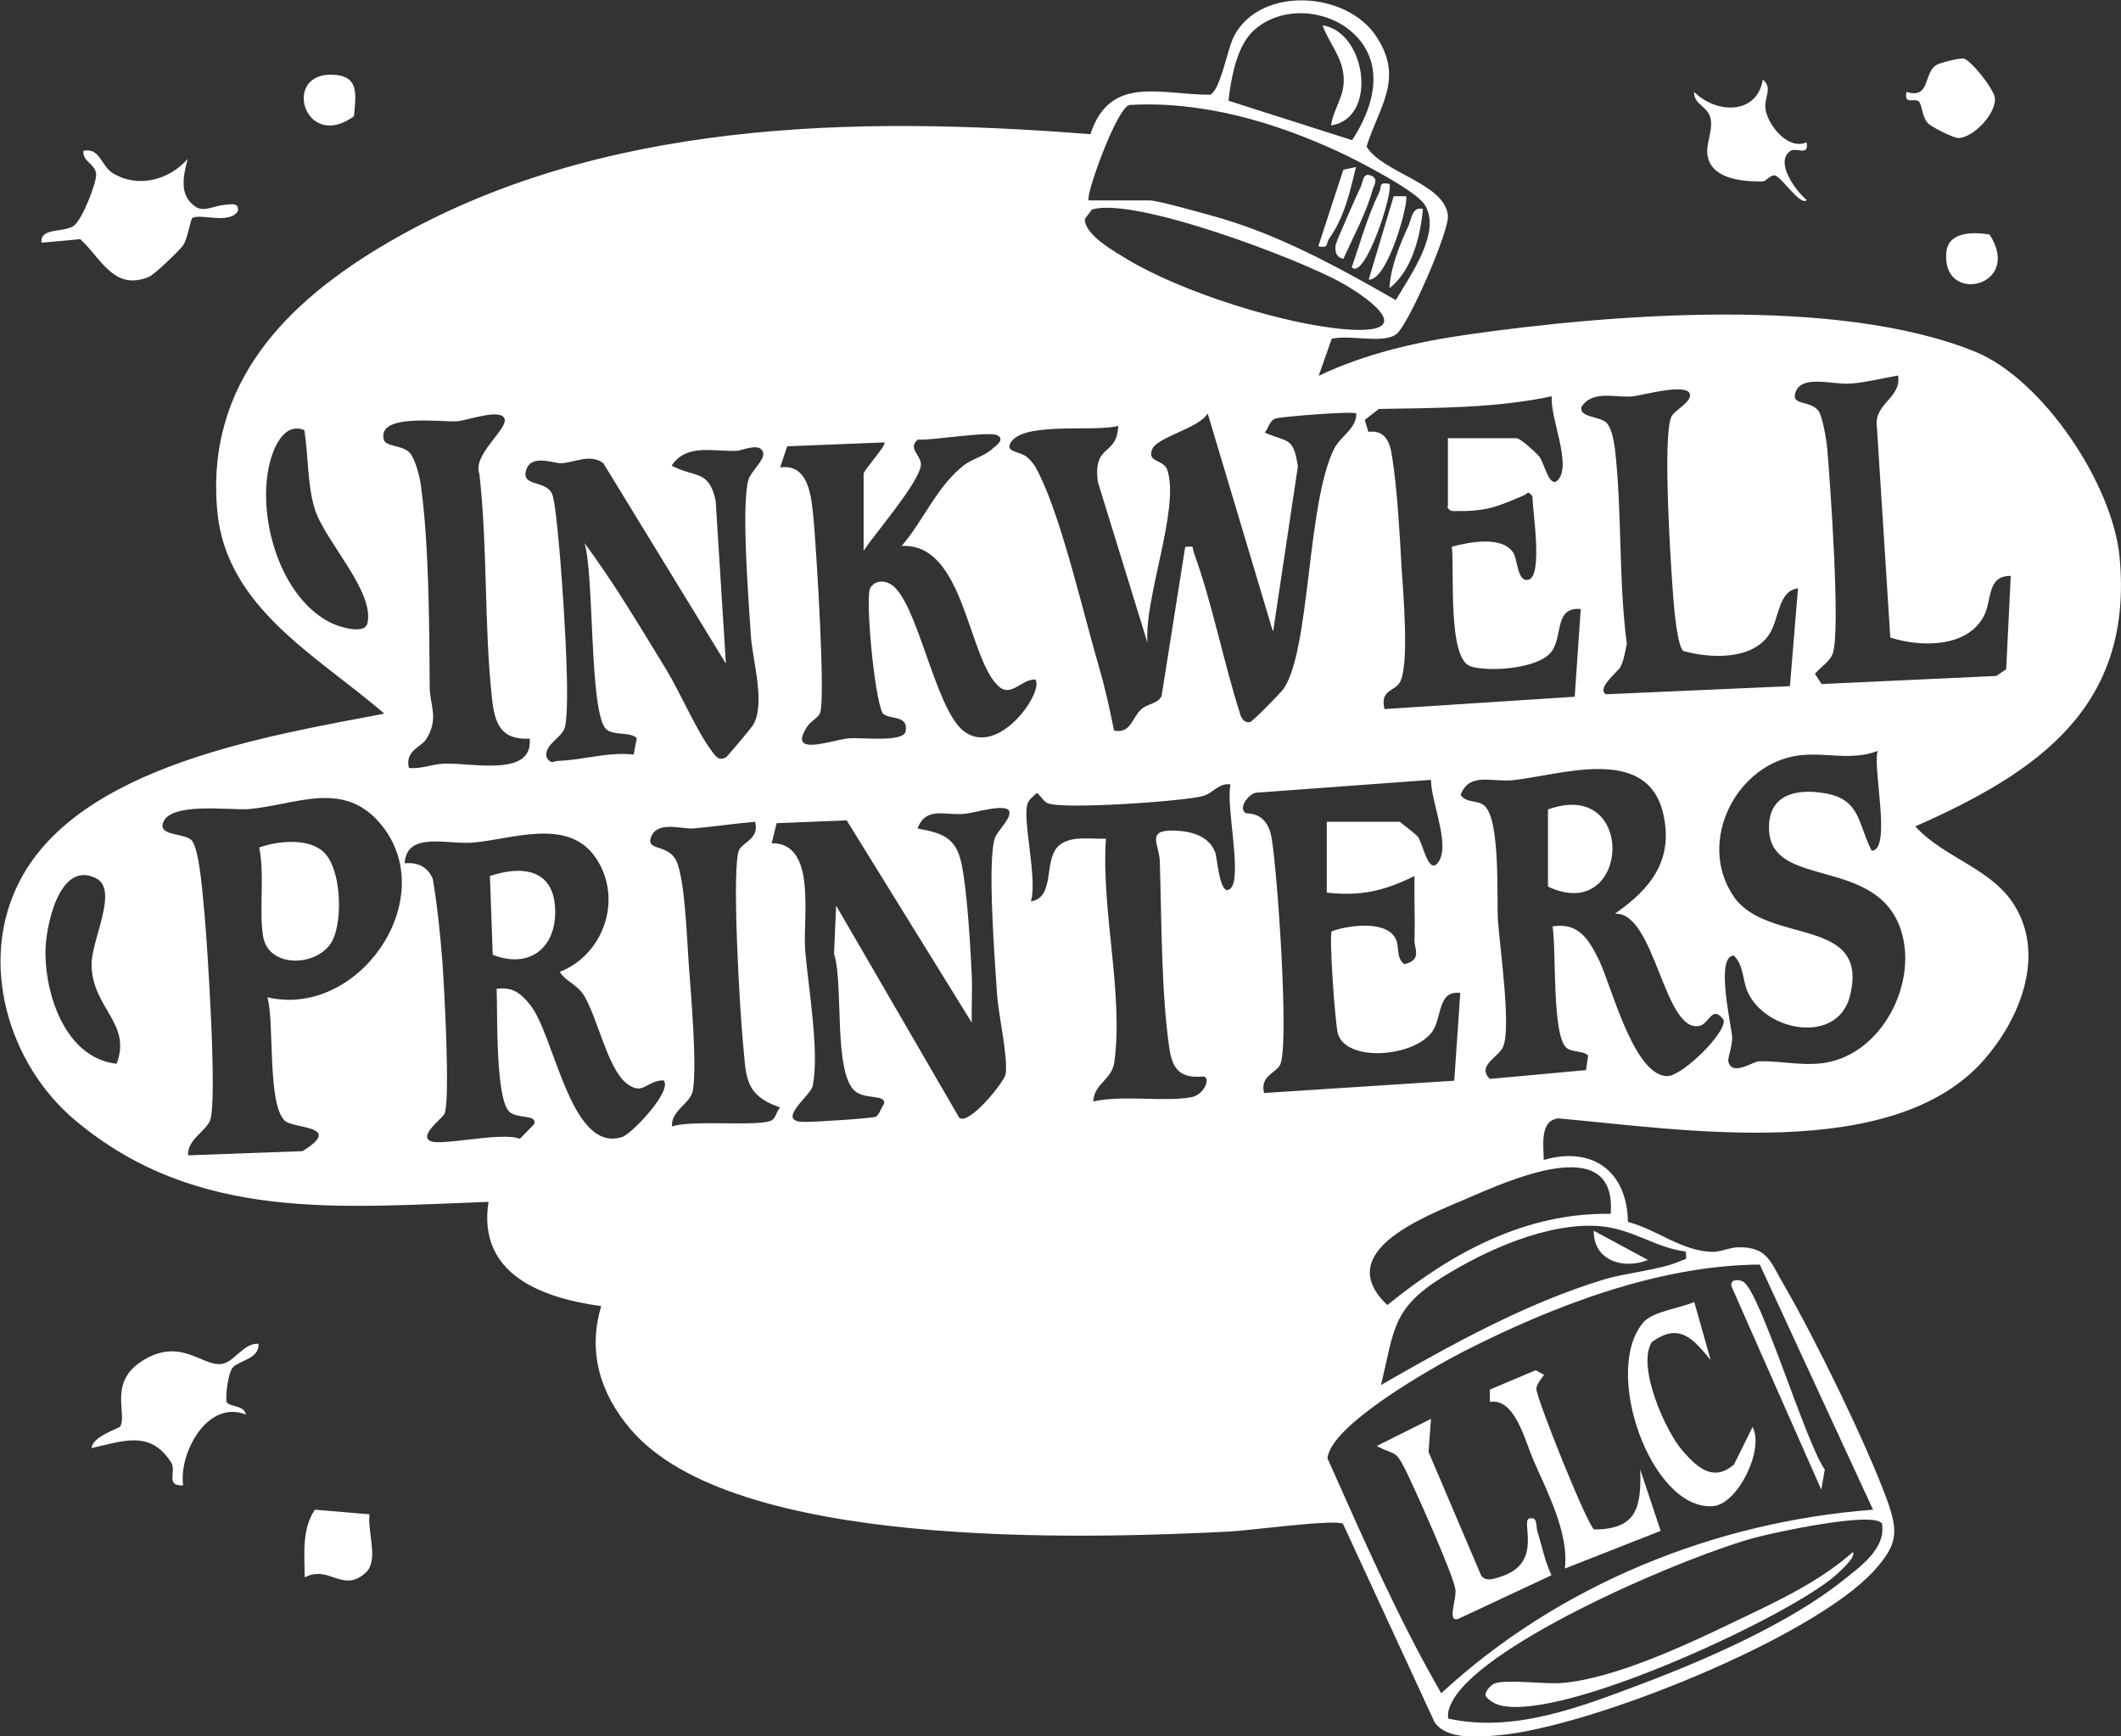<svg xmlns="http://www.w3.org/2000/svg" id="Layer_1" data-name="Layer 1" viewBox="0 0 60.22 49.29"><rect x="0" y="0" width="60.22" height="49.29" fill="#333333" stroke="none"/><defs><style>      .cls-1 {        fill: none;      }      .cls-2 {        fill: #fff;      }    </style></defs><path class="cls-2" d="M5.33,4.51c-.12.46-.27,1.05.24,1.37.23.14.53-.04.77-.06.17-.01.47-.1.41.18-.25.38-1.07.05-1.29.19-.05.04-.13.56-.25.76-.08.13-.84.86-.98.91-1,.41-1.35-.52-1.95-1.07l-1.1.1c-.05-.43.59-.28.9-.47.24-.14.67-1.24.65-1.48-.03-.3-.4-.35-.36-.66.48-.09.49.43.84.64.71.43,1.6.19,2.12-.41Z"></path><path class="cls-2" d="M7.34,38.14c.03.42-.49.47-.71.66-.17.15-.24.94-.19,1.01.1.14.5.08.54.35-1.09-.44-1.91,1.1-1.78,2.01-.52.02-.18-.39-.34-.65-.59-.94-1.39-.6-2.26-.41.02-.33.78-.56.81-.61.21-.34-.33-1.23.59-1.84,1.12-.74,1.74.15,2.3.06.35-.05.62-.6,1.03-.57Z"></path><path class="cls-2" d="M8.65,44.77c0-.64-.09-1.35.29-1.91l1.55.13c-.06.54.28,1.32-.12,1.67-.66.57-1.01-.24-1.72.12Z"></path><path class="cls-2" d="M10.05,3.3c-1.39,1.01-2.06-1.21-.63-1.18.78.02.69.53.63,1.18Z"></path><path class="cls-2" d="M51.29,4.03c.09.42-.29.15-.45.25-.47.31.15,1.15.46,1.4-.19.18-.72-.67-.91-.7-.12-.02-.24.16-.34.17-.52.01-1.38-.05-1.55-.65-.11-.38.14-.73.07-1.12-.06-.36-.49-.41-.47-.77.65.64,1.79.64,1.95-.35.3.24.02.51.08.86.08.45.64,1.15,1.16.92Z"></path><path class="cls-2" d="M54.46,2.87c-.11-.09-.41.12-.33-.26.68.21.48-.53.84-.76.1-.07.65-.2.77-.19.2.02.88.87.9,1.13.03.45-.61,1.11-1.03,1.13-.15,0-.78-.32-.87-.42-.18-.19-.16-.54-.27-.63Z"></path><path class="cls-2" d="M56.49,6.66c.96,1.49-1.37,2.01-1.23.51.05-.6.77-.59,1.23-.51Z"></path><path class="cls-2" d="M37.81,9.62l-.37,1.05c1.29-.62,2.8-.97,4.22-1.17,4.13-.59,10.52-1.09,14.41.48,1.94.79,3.92,3.78,4.11,5.84.4,4.25-2.33,6.11-5.8,7.64.84.93,2.26,1.2,2.89,2.37.77,1.42.04,3.14-.94,4.26-2.59,2.95-8.6,1.97-12.08,1.66-.55.05-.42.8-.42,1.18,1.38-.4,2.37.32,2.39,1.76.82.21,1.54.84,2.41.85.23,0,.46-.12.71-.13.86-.02.93.43,1.31,1.07.87,1.49,2.33,4.48,2.92,6.08.34.94.31,1.29-.37,2.04-1.76,1.92-8.03,4.42-10.62,4.66-.56.05-1.5.15-1.85-.37l-2.6-5.63c-.23-.14-2.73.2-3.23.22-4.19.21-14.1.52-17-2.91-.86-1.01-1.22-2.19-.83-3.49-1.68-.23-3.52-.9-3.2-2.96-4.22.15-8.28.58-11.73-2.31-1.91-1.6-2.77-4.51-1.58-6.8,1.7-3.28,7.07-4.12,10.35-4.75-1.86-1.62-4.48-2.98-4.74-5.74-.34-3.65,1.98-5.97,4.89-7.66,5.96-3.45,13.2-3.58,19.9-3.05.55-1.7,2-1.12,3.4-1.12.31-.16.48-1.31.69-1.69.76-1.4,3.19-1.25,4.03.04.79,1.2.08,1.97-.28,3.12.45.75,2.22,1.04,2.31,1.96.04.44-1.13,3.13-1.47,3.37-.38.28-1.34,0-1.83.13ZM35.58.88c-.47.44-.63,1.35-.7,1.98l3.51,1.12c.59-.9.95-2.09.11-2.96-.74-.77-2.12-.89-2.92-.14ZM30.92,5.69h1.72c.23,0,1.39.33,1.72.42,1.89.51,3.59,1.45,5.27,2.41.41-.7,1.31-1.94.82-2.71-.25-.4-1.9-1.25-2.42-1.49-1.85-.86-3.91-1.46-5.97-1.34-.38.13-1.25,2.6-1.15,2.7ZM31,5.95l-.2.27c0,.46.86.93,1.22,1.15,1.53.92,4.42,1.84,6.2,1.98,1.99.15.79-.8-.11-1.31-1.2-.68-5.92-2.47-7.11-2.09ZM53.9,10.66c-.43.07-.93.2-1.36.23-.52.04-1.47-.29-1.58.32-.05.3.48.16.68.47.11.17.22.82.24,1.06.08.94.39,5.25.15,5.83-.09.22-.35.38-.5.56l.19.29,4.96-.23.28-.19.13-2.65c-.7-.01-.52.72-.78,1.17-.49.88-1.8.85-2.64.58l-.38-5.97c-.1-.68.71-.83.6-1.47ZM51.06,16.7c-.6.07-.53.9-.85,1.34-.5.71-1.68.65-2.42.44-.16-.13-.26-1.19-.28-1.49-.07-.89-.31-4.56-.06-5.15.08-.19.58-.42.53-.65-.07-.32-1.31.02-1.6.06-.51.06-1.14-.2-1.48.3-.07.31.53.26.72.46.14.15.2.51.23.72.21,1.81.1,3.74.34,5.55-.05.21-.08.46-.18.65-.07.14-.7.62-.41.78l5.22-.23.23-2.79ZM41.11,14.39v-1.95h1.95c.1,0,.56.41.65.53.14.19.29.93.53.65.39-.44-.24-1.77-.18-2.37-1.6.34-3.27.33-4.91.36l-.4.31.1.34c.49-.06.62.3.68.74.14.89.21,2.13.26,3.05.04.67.25,2.94-.07,3.36-.17.22-.54.2-.41.72l5.4-.35.17-2.49c-.76-.07-.5.78-.83,1.21-.37.49-1.76.58-2.29.42-.67-.2-.46-2.74-.54-3.4.49-.13,1.44-.32,1.75.18.12.19.11.83.42.76.43-.1.12-1.96.12-2.37-.14-.18-.13-.07-.26-.02-.75.32-1.05.45-1.93.44-.14,0-.15,0-.24-.13ZM15.04,20.97c-.81.04-.99-.41-1.07-1.13-.23-2.11-.12-4.28-.36-6.39-.2-.52.78-1.25.72-1.54-.07-.35-1.09.04-1.36.05-.43.03-2.29-.24-2.07.53.06.19.52.15.72.35.16.16.28.64.32.87.24,1.67.25,4.06.26,5.78,0,.54.28.91-.11,1.51-.13.2-.6.32-.48.8.34.04.66-.11,1-.12.8-.03,2.52.39,2.43-.7ZM36.13,17.89l-1.84-6.15c-.27.43-1.45.67-1.58,1.02-.15.38.34.27.44.6.34,1.12-.67,3.62-.57,4.89l-1.41-4.57c-.14-1.11.54-.7.58-1.59-.68.19-2.82-.15-3.08.53-.08.22.3.2.48.35.17.14.26.29.35.48.66,1.33,1.26,3.98,1.71,5.51.17.58.3,1.18.42,1.78.48.1.51-.37.77-.6.18-.17.47-.15.58-.38l.67-4.23c.29-.04.19,0,.25.17.53,1.46.84,3.11,1.32,4.6.04.12.13.23.27.2.07-.01.88-.84.95-.94.77-1.1.66-5.31,1.45-6.84.18-.34.62-.55.62-.98-.08-.08-2.14.09-2.29.14-.18.06-.2.27-.31.4.66.29.81.11.94.96l-.7,4.67ZM8.64,12.21c-.6-.24-.91.56-1.01,1.06-.31,1.49.34,3.7,1.76,4.41.22.11.96.35,1.04.02.22-.9-1.2-2.33-1.49-3.24-.22-.7-.18-1.52-.3-2.25ZM24.52,15.64v-2.19c0-.1.67-.83.59-.89l-2.76.11-.2.6c.83-.12.89.87.95,1.48.07.76.35,5.12.18,5.5-.05.12-.26.23-.35.36-.61.91.69.39,1.18.35.33-.03,1.5.12,1.6-.18.1-.5-.44-.33-.65-.53-.24-.46-.5-3.31-.35-3.56.13-.21.38-.22.57-.11.77.44,1.26,3.58,2.1,4.19,1,.73,2.29-1.17,2.01-1.48-.38-.01-.68.51-1.03.2-.89-.79-.97-4.09-2.76-3.99.63-.73,1-1.7,1.78-2.3.25-.19.57-.24.82-.48.08-.07.34-.24.12-.36-.23-.13-1.85.15-2.26.12-.32.27.15.46.08.77-.13.55-1.25,1.84-1.61,2.37ZM16.58,15.4c.86,1.15,1.6,2.41,2.35,3.63.39.65.86,1.74,1.27,2.28.11.14.19.31.41.19.05-.03.7-.81.76-.9.38-.6,0-1.82-.05-2.54-.06-.93-.28-3.73-.07-4.44.06-.22.46-.56.42-.76-.07-.32-.58-.07-.77-.06-.66.02-1.42-.21-1.83.42.66.35,1.06.1,1.25,1l.29,4.62-3.48-5.69c-.38-.28-.8-.02-1.19,0-.23.01-.85-.27-1,.19-.15.49.54.28.73.67.09.19.17,1.14.2,1.45.08.84.37,4.72.15,5.24-.12.27-.58.46-.5.8.13.21.18.11.33.1.69-.02,1.41-.26,2.14-.18l.09-.46c-.15-.19-.68-.07-.87-.26-.49-.48-.33-4.42-.62-5.3ZM53.31,21.32c-.74.28-1.44.04-2.19.12-1.81.2-2.97,2.46-1.89,4.02.96,1.38,3.88.53,3.29,2.83-.36,1.37-2.39,1-2.9-.13-.15-.34-.11-.76-.39-1.03-.54,0-.07,1.99-.05,2.31.01.25-.13.6-.11.69.1.44.69.01.87,0,.66-.02,1.39.18,2.08,0,1.51-.39,2.42-2.3,1.95-3.73-.68-2.08-3.62-1.17-3.74-2.79-.07-1.02.71-1.24,1.58-1.09,1.02.17.94.87,1.33,1.63.59,0,0-2.46.18-2.84ZM45.85,25.94c1.01-.7,1.68-1.52,1.37-2.85-.46-1.96-2.92-1.08-4.27-.94-.58.06-1.24-.24-1.48.42.16.23.47.14.66.29.48.37.36,2.64.4,3.27.05.75.38,3.02.15,3.58-.13.31-.76.54-.38.92l2.73-.25.06-.41c-.11-.14-.45-.09-.61-.22-.42-.33-.29-2.8-.4-3.45.76-.12,1.04.39,1.33.98.34.71.98,3.27,1.93,3.27.42,0,1.67-1.22,1.6-1.59-.32-.45-.41.09-.67.16-1.02.26-1.27-3.21-2.4-3.18ZM40.16,26.71c.02-.61-.01-1.23,0-1.84-.85.42-1.52.58-2.49.47v-2.01h2.07s.46.35.52.43c.13.17.29,1.05.55.75.41-.46-.19-1.76-.18-2.37l-4.91.36c-.24-.02-.6.45-.34.59.43,0,.65.28.72.68.16.85.52,5.96.24,6.47-.13.23-.57.31-.45.79l5.4-.35.17-2.49c-.63-.08-.52.65-.77,1.06-.47.75-2.43.93-2.7.11-.08-.23-.26-2.8-.18-2.92.48-.18,1.57-.32,1.82.22.11.23,0,.53.24.71.51-.1.29-.46.29-.65ZM34.95,22.27c-.34-.06-.5.25-.8.33-.56.15-4.01.39-4.41.2-.11-.05-.19-.21-.3-.29-.1.1-.23.18-.27.32-.14.47.29,2.12.1,2.76.69-.11.36-1.13.76-1.55.33-.34.94-.21,1.37-.23-.14,2.01.5,4.37.24,6.34-.07.51-.58.61-.6,1.12.84-.19,2.02.02,2.78-.12.38-.07.56-.56.35-.59-.65.06-.88-.19-.97-.8-.23-1.58-.22-3.66-.27-5.3-.01-.49-.42-.91.43-.88.46.02.95.14,1.14.61.06.14.13,1.33.44,1.03.34-.32-.15-2.41,0-2.96ZM7.58,28.31c2.56.61,4.89-2.69,3.32-4.8-1.08-1.44-2.48-.65-3.85-.54-.52.04-2.28-.22-2.43.42-.08.36.67.25.84.49.22.32.3,1.63.35,2.11.08.89.37,5.32.15,5.83-.14.31-.65.55-.62.98l3.25-.12c1.18-.73-.25-.63-.5-.86-.51-.47-.29-2.79-.5-3.52ZM27.25,31.74c.28.19,1.26-1.02,1.3-1.24.08-.45-.2-1.69-.24-2.25-.06-.93-.28-3.73-.07-4.44.07-.22.45-.54.42-.76-.04-.27-1,.03-1.25.05-.56.07-1.11-.23-1.36.42.69.13,1.09.24,1.25,1s.25,2.32.29,3.15c.02.45-.01.91,0,1.36l-3.55-5.74-1.99.08-.14.57c1.29-.02.88,2.12.95,3.02.08,1.03.42,2.94.21,3.88-.06.27-1.11,1.03-.19,1.01.29,0,1.91-.1,1.99-.15.1-.06.15-.26.23-.36.07-.28-.54-.12-.82-.36-.63-.53-.32-3.05-.6-3.9l.06-1.37,3.5,6.03ZM21.44,23.33c-.59.05-1.18.14-1.77.19-.31.02-1-.22-1.18.23s.54.16.75.78.26,2.04.31,2.77c.06.83.25,2.97.12,3.67-.07.36-.63.57-.59,1.01.57-.2,2.52.02,2.84-.18.11-.07.13-.26.23-.36-1.05-.36-.96-.9-1.06-1.89-.08-.8-.33-5-.1-5.43.13-.23.57-.31.45-.79ZM15.87,27.6c1.27-.48,1.83-2.08,1.05-3.24s-2.35-.54-3.48-.44c-.7.07-1.9-.34-1.95.59.37-.04.66.1.8.45.13.77.21,1.57.27,2.34.05.67.23,3.94.06,4.32-.06.13-.72.6-.41.77.28.16,2.04-.27,2.55-.06l.41-.42c.07-.29-.47-.13-.71-.35-.4-.38-.33-2.85-.36-3.49.46-.05.66.11.93.43.72.85,1.15,4.25,2.63,3.78.27-.08,1.45-1.32,1.18-1.61-.5,0-.58.47-1.07.07-.52-.43-.82-1.88-1.19-2.48-.2-.32-.5-.38-.69-.67ZM3.31,30.2c.44-1.14-.68-1.57-.71-2.79-.02-.72.79-2.15.12-2.48-1.05-.52-1.44,1.42-1.43,2.14.01,1.24.6,2.97,2.02,3.13ZM45.73,34.46c.19-2.38-2.95-.92-4.14-.41s-3.78,1.5-2.2,3c1.82-1.48,3.92-2.63,6.34-2.59ZM47.86,35.53c-.87-.11-1.5-.64-2.43-.72-1.47-.12-3.25.68-4.48,1.45-1.43.89-1.36,1.49-1.74,3.06,1.98-1.14,4.11-2.32,6.31-2.99.65-.2,1.64-.28,2.19-.53.16-.07.19-.01.15-.26ZM49.97,35.9c-2.89.02-5.89,1.18-8.44,2.48-.85.44-3.75,2.07-3.84,3.02,1,2.24,2,4.54,3.23,6.67,3.32-3.07,7.75-4.87,12.26-5.21l-3.22-6.97ZM53.42,43.24c-.28-.33-3.01.26-3.54.4-1.93.5-7.68,2.95-8.63,4.63-.09.17-.16.32-.13.52,1.87.41,3.75-.33,5.48-.98,1.81-.68,4.21-1.73,5.71-2.93.5-.4,1.26-.92,1.12-1.65Z"></path><path class="cls-1" d="M36.13,17.89l.7-4.67c-.13-.85-.27-.67-.94-.96.11-.12.13-.34.31-.4.15-.05,2.21-.21,2.29-.14,0,.43-.44.64-.62.98-.79,1.53-.68,5.74-1.45,6.84-.07.1-.89.93-.95.94-.14.03-.23-.08-.27-.2-.48-1.49-.78-3.14-1.32-4.6-.06-.16.04-.2-.25-.17l-.67,4.23c-.1.23-.39.21-.58.38-.25.23-.29.7-.77.6-.11-.59-.25-1.2-.42-1.78-.45-1.53-1.05-4.18-1.71-5.51-.09-.19-.19-.34-.35-.48-.18-.14-.56-.13-.48-.35.26-.69,2.39-.34,3.08-.53-.05.88-.72.47-.58,1.59l1.41,4.57c-.09-1.27.92-3.77.57-4.89-.1-.33-.59-.21-.44-.6.14-.35,1.31-.59,1.58-1.02l1.84,6.15Z"></path><path class="cls-1" d="M7.58,28.31c.21.73,0,3.06.5,3.52.25.23,1.68.12.5.86l-3.25.12c-.03-.43.49-.66.62-.98.22-.51-.07-4.94-.15-5.83-.04-.48-.12-1.79-.35-2.11-.16-.24-.92-.13-.84-.49.14-.64,1.91-.37,2.43-.42,1.37-.12,2.77-.9,3.85.54,1.58,2.1-.75,5.41-3.32,4.8ZM9.2,24.2c-.43-.42-1.3-.34-1.84-.14.16.79,0,1.78.11,2.52.15.94,1.61.86,1.98.1.28-.58.23-2-.25-2.48Z"></path><path class="cls-1" d="M15.87,27.6c.19.28.49.35.69.67.38.59.67,2.05,1.19,2.48.49.4.58-.06,1.07-.07.27.29-.91,1.52-1.18,1.61-1.48.47-1.91-2.93-2.63-3.78-.27-.32-.47-.48-.93-.43.02.64-.04,3.11.36,3.49.24.23.78.06.71.35l-.41.42c-.51-.21-2.27.22-2.55.06-.3-.17.36-.65.41-.77.17-.37,0-3.65-.06-4.32-.06-.77-.14-1.57-.27-2.34-.14-.35-.43-.49-.8-.45.05-.93,1.25-.53,1.95-.59,1.12-.1,2.7-.72,3.48.44s.22,2.76-1.05,3.24ZM13.99,27.11c1.06.41,1.82-.22,1.76-1.34s-.96-1.2-1.85-.9l.08,2.24Z"></path><path class="cls-1" d="M45.85,25.94c1.13-.02,1.39,3.44,2.4,3.18.26-.07.36-.61.67-.16.08.36-1.18,1.58-1.6,1.59-.95,0-1.59-2.56-1.93-3.27-.29-.6-.56-1.1-1.33-.98.11.64-.02,3.11.4,3.45.16.13.5.08.61.22l-.06.41-2.73.25c-.37-.38.26-.61.38-.92.23-.55-.1-2.82-.15-3.58-.04-.63.08-2.91-.4-3.27-.19-.15-.5-.06-.66-.29.24-.66.9-.36,1.48-.42,1.35-.14,3.81-1.02,4.27.94.31,1.33-.36,2.14-1.37,2.85ZM43.95,22.98v2.19c2.33,1.1,2.55-3.12,0-2.19Z"></path><path class="cls-1" d="M16.58,15.4c.28.88.13,4.82.62,5.3.19.19.72.07.87.26l-.09.46c-.73-.08-1.45.16-2.14.18-.14,0-.2.1-.33-.1-.07-.34.39-.52.5-.8.22-.52-.07-4.4-.15-5.24-.03-.32-.11-1.26-.2-1.45-.19-.39-.89-.18-.73-.67.14-.46.77-.17,1-.19.39-.02.81-.29,1.19,0l3.48,5.69-.29-4.62c-.19-.9-.59-.65-1.25-1,.41-.62,1.17-.4,1.83-.42.19,0,.7-.26.77.06.04.2-.36.55-.42.76-.21.71.01,3.52.07,4.44.04.73.44,1.94.05,2.54-.06.09-.71.87-.76.9-.22.12-.3-.05-.41-.19-.42-.54-.88-1.63-1.27-2.28-.74-1.23-1.48-2.49-2.35-3.63Z"></path><path class="cls-1" d="M27.25,31.74l-3.5-6.03-.06,1.37c.28.85-.03,3.37.6,3.9.28.24.9.07.82.36-.08.1-.13.29-.23.36-.09.05-1.7.14-1.99.15-.92.03.13-.73.19-1.01.21-.94-.13-2.85-.21-3.88-.07-.9.34-3.04-.95-3.02l.14-.57,1.99-.08,3.55,5.74c-.01-.45.02-.91,0-1.36-.04-.83-.13-2.38-.29-3.15s-.56-.87-1.25-1c.25-.65.8-.35,1.36-.42.25-.03,1.21-.33,1.25-.05.03.22-.35.54-.42.76-.21.71.01,3.52.07,4.44.03.55.32,1.79.24,2.25-.04.22-1.02,1.43-1.3,1.24Z"></path><path class="cls-1" d="M24.52,15.64c.37-.53,1.48-1.82,1.61-2.37.07-.31-.4-.5-.08-.77.41.03,2.02-.25,2.26-.12.22.12-.04.29-.12.36-.26.24-.58.29-.82.48-.78.6-1.16,1.57-1.78,2.3,1.79-.09,1.87,3.2,2.76,3.99.35.31.66-.22,1.03-.2.27.31-1.01,2.21-2.01,1.48-.84-.61-1.32-3.75-2.1-4.19-.19-.11-.45-.1-.57.11-.15.25.11,3.09.35,3.56.22.2.75.03.65.53-.1.3-1.27.15-1.6.18-.49.04-1.79.56-1.18-.35.09-.14.29-.25.35-.36.18-.38-.11-4.74-.18-5.5-.06-.61-.11-1.6-.95-1.48l.2-.6,2.76-.11c.08.06-.59.79-.59.89v2.19Z"></path><path class="cls-1" d="M40.16,26.71c0,.19.21.55-.29.65-.25-.17-.14-.47-.24-.71-.25-.55-1.34-.41-1.82-.22-.08.12.1,2.69.18,2.92.27.82,2.23.65,2.7-.11.26-.41.14-1.14.77-1.06l-.17,2.49-5.4.35c-.12-.48.32-.56.45-.79.28-.5-.08-5.62-.24-6.47-.08-.4-.29-.69-.72-.68-.26-.14.1-.61.34-.59l4.91-.36c-.02.61.59,1.91.18,2.37-.26.29-.42-.58-.55-.75-.06-.08-.48-.43-.52-.43h-2.07v2.01c.97.11,1.64-.06,2.49-.47-.01.61.02,1.22,0,1.84Z"></path><path class="cls-1" d="M41.11,14.39c.09.12.1.13.24.13.88,0,1.18-.13,1.93-.44.13-.05.11-.17.26.02,0,.41.3,2.27-.12,2.37-.31.07-.31-.57-.42-.76-.31-.5-1.26-.3-1.75-.18.08.66-.13,3.2.54,3.4.53.16,1.92.07,2.29-.42.33-.44.07-1.29.83-1.21l-.17,2.49-5.4.35c-.14-.51.24-.5.41-.72.32-.43.11-2.69.07-3.36-.06-.92-.13-2.16-.26-3.05-.07-.44-.2-.8-.68-.74l-.1-.34.4-.31c1.64-.03,3.31-.02,4.91-.36-.06.6.57,1.93.18,2.37-.24.27-.39-.46-.53-.65-.09-.12-.55-.53-.65-.53h-1.95v1.95Z"></path><path class="cls-1" d="M53.31,21.32c-.17.38.41,2.84-.18,2.84-.39-.75-.31-1.45-1.33-1.63-.87-.15-1.65.07-1.58,1.09.12,1.62,3.06.71,3.74,2.79.47,1.43-.44,3.35-1.95,3.73-.69.18-1.43-.03-2.08,0-.18,0-.77.43-.87,0-.02-.09.12-.45.11-.69-.02-.32-.48-2.31.05-2.31.29.27.24.69.39,1.03.51,1.13,2.55,1.5,2.9.13.6-2.3-2.32-1.45-3.29-2.83-1.09-1.55.08-3.82,1.89-4.02.75-.08,1.45.16,2.19-.12Z"></path><path class="cls-1" d="M34.95,22.27c-.15.55.34,2.64,0,2.96-.31.29-.39-.9-.44-1.03-.19-.47-.68-.59-1.14-.61-.85-.03-.44.38-.43.88.04,1.63.03,3.71.27,5.3.09.61.32.86.97.8.21.03.03.52-.35.59-.76.14-1.94-.07-2.78.12.01-.51.53-.61.6-1.12.26-1.97-.38-4.33-.24-6.34-.43.02-1.04-.11-1.37.23-.41.42-.07,1.44-.76,1.55.19-.64-.24-2.28-.1-2.76.04-.14.18-.22.27-.32.1.08.19.24.3.29.4.18,3.86-.06,4.41-.2.29-.08.46-.38.8-.33Z"></path><path class="cls-1" d="M15.04,20.97c.09,1.09-1.63.68-2.43.7-.34.01-.66.17-1,.12-.12-.48.34-.59.48-.8.39-.59.11-.97.11-1.51,0-1.71-.03-4.11-.26-5.78-.03-.23-.16-.71-.32-.87-.2-.2-.66-.16-.72-.35-.22-.77,1.64-.5,2.07-.53.28-.02,1.29-.41,1.36-.05.06.29-.92,1.02-.72,1.54.25,2.12.14,4.28.36,6.39.08.72.25,1.16,1.07,1.13Z"></path><path class="cls-1" d="M53.9,10.66c.12.64-.69.8-.6,1.47l.38,5.97c.84.27,2.15.3,2.64-.58.26-.46.08-1.19.78-1.17l-.13,2.65-.28.19-4.96.23-.19-.29c.15-.18.41-.35.5-.56.24-.58-.07-4.89-.15-5.83-.02-.24-.13-.89-.24-1.06-.2-.3-.74-.17-.68-.47.11-.6,1.06-.28,1.58-.32.43-.03.93-.17,1.36-.23Z"></path><path class="cls-1" d="M51.06,16.7l-.23,2.79-5.22.23c-.29-.16.34-.64.41-.78.1-.19.13-.44.18-.65-.25-1.81-.14-3.75-.34-5.55-.02-.21-.09-.57-.23-.72-.19-.2-.79-.15-.72-.46.34-.5.96-.24,1.48-.3.29-.03,1.53-.38,1.6-.06.05.23-.45.46-.53.65-.25.59,0,4.26.06,5.15.02.31.12,1.37.28,1.49.75.2,1.92.27,2.42-.44.31-.44.24-1.27.85-1.34Z"></path><path class="cls-1" d="M21.44,23.33c.12.48-.32.56-.45.79-.24.43.01,4.63.1,5.43.1.99.01,1.54,1.06,1.89-.1.09-.12.29-.23.36-.32.2-2.27-.03-2.84.18-.04-.43.52-.64.59-1.01.13-.7-.06-2.84-.12-3.67-.05-.72-.11-2.14-.31-2.77s-.93-.34-.75-.78.87-.21,1.18-.23c.59-.05,1.18-.14,1.77-.19Z"></path><path class="cls-1" d="M8.64,12.21c.12.73.08,1.55.3,2.25.28.91,1.71,2.33,1.49,3.24-.08.33-.82.09-1.04-.02-1.42-.71-2.07-2.92-1.76-4.41.1-.49.41-1.3,1.01-1.06Z"></path><path class="cls-1" d="M3.31,30.2c-1.42-.16-2.01-1.89-2.02-3.13,0-.72.38-2.65,1.43-2.14.66.33-.14,1.76-.12,2.48.03,1.22,1.15,1.64.71,2.79Z"></path><path class="cls-2" d="M9.2,24.2c.49.48.53,1.9.25,2.48-.37.77-1.83.84-1.98-.1-.12-.74.05-1.73-.11-2.52.53-.19,1.41-.28,1.84.14Z"></path><path class="cls-2" d="M13.99,27.11l-.08-2.24c.89-.3,1.79-.21,1.85.9s-.7,1.75-1.76,1.34Z"></path><path class="cls-2" d="M43.95,22.98c2.55-.92,2.33,3.29,0,2.19v-2.19Z"></path><path class="cls-1" d="M49.97,35.9l3.22,6.97c-4.51.34-8.94,2.14-12.26,5.21-1.23-2.13-2.23-4.43-3.23-6.67.08-.95,2.98-2.58,3.84-3.02,2.55-1.31,5.55-2.47,8.44-2.48ZM49.5,36.39c-.13-.08-.41-.09-.33.15l2.54,5.75.1-.57c-.54-.74-1.82-5.01-2.31-5.33ZM48.1,36.95c-.38.18-1.16.27-1.43.56-1.21,1.35.19,5.35,1.95,5.24.71-.05,1.47-1.6,1.13-2.25l-.53,1.07c-.58.5-1.01.11-1.43-.36-.5-.56-1.34-2.44-.9-3.12.78-.57,1.17-.09,1.67.51l-.47-1.66ZM46.56,41.69c.04,1.06-.06,1.72-1.31,1.72-.19-.11-1.67-3.79-1.64-4.01.02-.14.13-.27.22-.38l-.24-.13-1.29.55v.35c.7-.12.98,1.08,1.24,1.66.4.92,1.01,2.09.89,3.07l2.72-1.07-.59-1.77ZM40.63,40.27l-1.54.77c.52.28.51.09.79.63s1.37,3,1.44,3.43c.05.28-.25.95.08.85l2.65-1.24c-.2-.39-.28-.83-.4-1.25-.05-.16.02-.42-.23-.36s.39,1.22-.75,1.63c-.21.07-.49.19-.62-.02l-1.49-3.5.07-.95Z"></path><path class="cls-1" d="M53.42,43.24c.14.72-.61,1.25-1.12,1.65-1.51,1.2-3.9,2.25-5.71,2.93s-3.6,1.39-5.48.98c-.03-.2.04-.35.13-.52.95-1.69,6.71-4.13,8.63-4.63.53-.14,3.26-.74,3.54-.4ZM52.6,44.06c-.95.84-2.1,1.37-3.24,1.92-1.41.68-3.51,1.68-5.04,1.8-.49.04-1.6-.13-1.91.02-.1.05-.27.22-.24.35.11.14.27.23.44.27,1.8.42,7.87-2.4,9.38-3.6.11-.09.74-.62.6-.76Z"></path><path class="cls-1" d="M47.86,35.53c.04.25,0,.19-.15.26-.55.25-1.54.33-2.19.53-2.2.67-4.33,1.85-6.31,2.99.38-1.57.31-2.17,1.74-3.06,1.24-.77,3.02-1.57,4.48-1.45.93.08,1.55.61,2.43.72ZM46.79,35.77l-1.54-.83c0,.85.84,1.11,1.54.83Z"></path><path class="cls-1" d="M45.73,34.46c-2.42-.04-4.52,1.11-6.34,2.59-1.58-1.5,1.04-2.51,2.2-3s4.33-1.97,4.14.41Z"></path><path class="cls-2" d="M48.1,36.95l.47,1.66c-.5-.6-.89-1.08-1.67-.51-.44.68.39,2.56.9,3.12.41.46.85.85,1.43.36l.53-1.07c.34.64-.42,2.2-1.13,2.25-1.76.12-3.17-3.89-1.95-5.24.27-.29,1.05-.39,1.43-.56Z"></path><path class="cls-2" d="M40.63,40.27l-.07.95,1.49,3.5c.13.21.41.09.62.02,1.14-.4.5-1.57.75-1.63s.18.2.23.36c.13.42.21.85.4,1.25l-2.65,1.24c-.33.1-.03-.57-.08-.85-.07-.43-1.18-2.92-1.44-3.43-.28-.54-.27-.35-.79-.63l1.54-.77Z"></path><path class="cls-2" d="M46.56,41.69l.59,1.77-2.72,1.07c.12-.99-.49-2.16-.89-3.07-.25-.58-.53-1.78-1.24-1.66v-.35s1.3-.55,1.3-.55l.24.13c-.08.11-.19.24-.22.38-.03.22,1.45,3.9,1.64,4.01,1.24,0,1.34-.66,1.31-1.72Z"></path><path class="cls-2" d="M49.5,36.39c.49.31,1.77,4.58,2.31,5.33l-.1.57-2.54-5.75c-.08-.23.2-.23.33-.15Z"></path><path class="cls-2" d="M52.6,44.06c.14.14-.49.67-.6.76-1.51,1.2-7.58,4.01-9.38,3.6-.17-.04-.33-.13-.44-.27-.03-.13.14-.3.24-.35.31-.14,1.41.02,1.91-.02,1.53-.12,3.63-1.12,5.04-1.8,1.13-.54,2.29-1.08,3.24-1.92Z"></path><path class="cls-2" d="M46.79,35.77c-.7.28-1.55.02-1.54-.83l1.54.83Z"></path><path class="cls-1" d="M30.92,5.69c-.11-.1.76-2.57,1.15-2.7,2.05-.12,4.12.48,5.97,1.34.52.24,2.16,1.09,2.42,1.49.49.76-.41,2.01-.82,2.71-1.68-.96-3.38-1.91-5.27-2.41-.33-.09-1.49-.42-1.72-.42h-1.72ZM38.5,4.74l-.36.08-.71,2.17c.3.07.21-.08.31-.22.42-.6.59-1.32.76-2.03ZM38.14,7.35c.28-.62.66-1.3.83-1.96.04-.14.19-.32-.06-.41-.21-.08-.21.17-.27.31-.11.23-.7,1.56-.72,1.67-.03.2.01.33.22.39ZM39.45,5.22c-.32-.06-.21.07-.29.24-.33.67-.53,1.42-.78,2.13.36.38,1.17-2.09,1.07-2.37ZM39.92,5.57h-.35s-.71,2.37-.71,2.37c.57.04,1.16-2.27,1.06-2.37ZM40.4,5.93c-.31-.08-.32.28-.41.48-.25.54-.51,1.18-.54,1.77.63-.49.87-1.47.95-2.25Z"></path><path class="cls-1" d="M31,5.95c1.19-.38,5.91,1.42,7.11,2.09.9.51,2.1,1.46.11,1.31-1.77-.14-4.66-1.06-6.2-1.98-.37-.22-1.23-.69-1.22-1.15l.2-.27Z"></path><path class="cls-1" d="M35.58.88c.8-.75,2.18-.63,2.92.14.84.87.48,2.06-.11,2.96l-3.51-1.12c.07-.63.23-1.53.7-1.98ZM37.79,3.56c1.36-.2,1-2.66-.24-2.84.17.51.56.91.6,1.48.03.55-.28.85-.36,1.36Z"></path><path class="cls-2" d="M39.92,5.57c.1.09-.5,2.4-1.06,2.37l.71-2.37h.35Z"></path><path class="cls-2" d="M38.14,7.35c-.2-.05-.24-.19-.22-.39.02-.11.61-1.44.72-1.67.06-.14.06-.39.27-.31.25.09.1.27.06.41-.18.66-.55,1.34-.83,1.96Z"></path><path class="cls-2" d="M38.5,4.74c-.17.7-.33,1.43-.76,2.03-.1.14,0,.29-.31.22l.71-2.17.36-.08Z"></path><path class="cls-2" d="M39.45,5.22c.11.27-.7,2.74-1.07,2.37.24-.7.45-1.46.78-2.13.08-.17-.03-.3.29-.24Z"></path><path class="cls-2" d="M40.4,5.93c-.07.77-.31,1.76-.95,2.25.03-.59.29-1.23.54-1.77.09-.2.1-.55.41-.48Z"></path><path class="cls-2" d="M37.79,3.56c.08-.51.39-.81.36-1.36-.03-.58-.42-.98-.6-1.48,1.24.18,1.59,2.64.24,2.84Z"></path></svg>